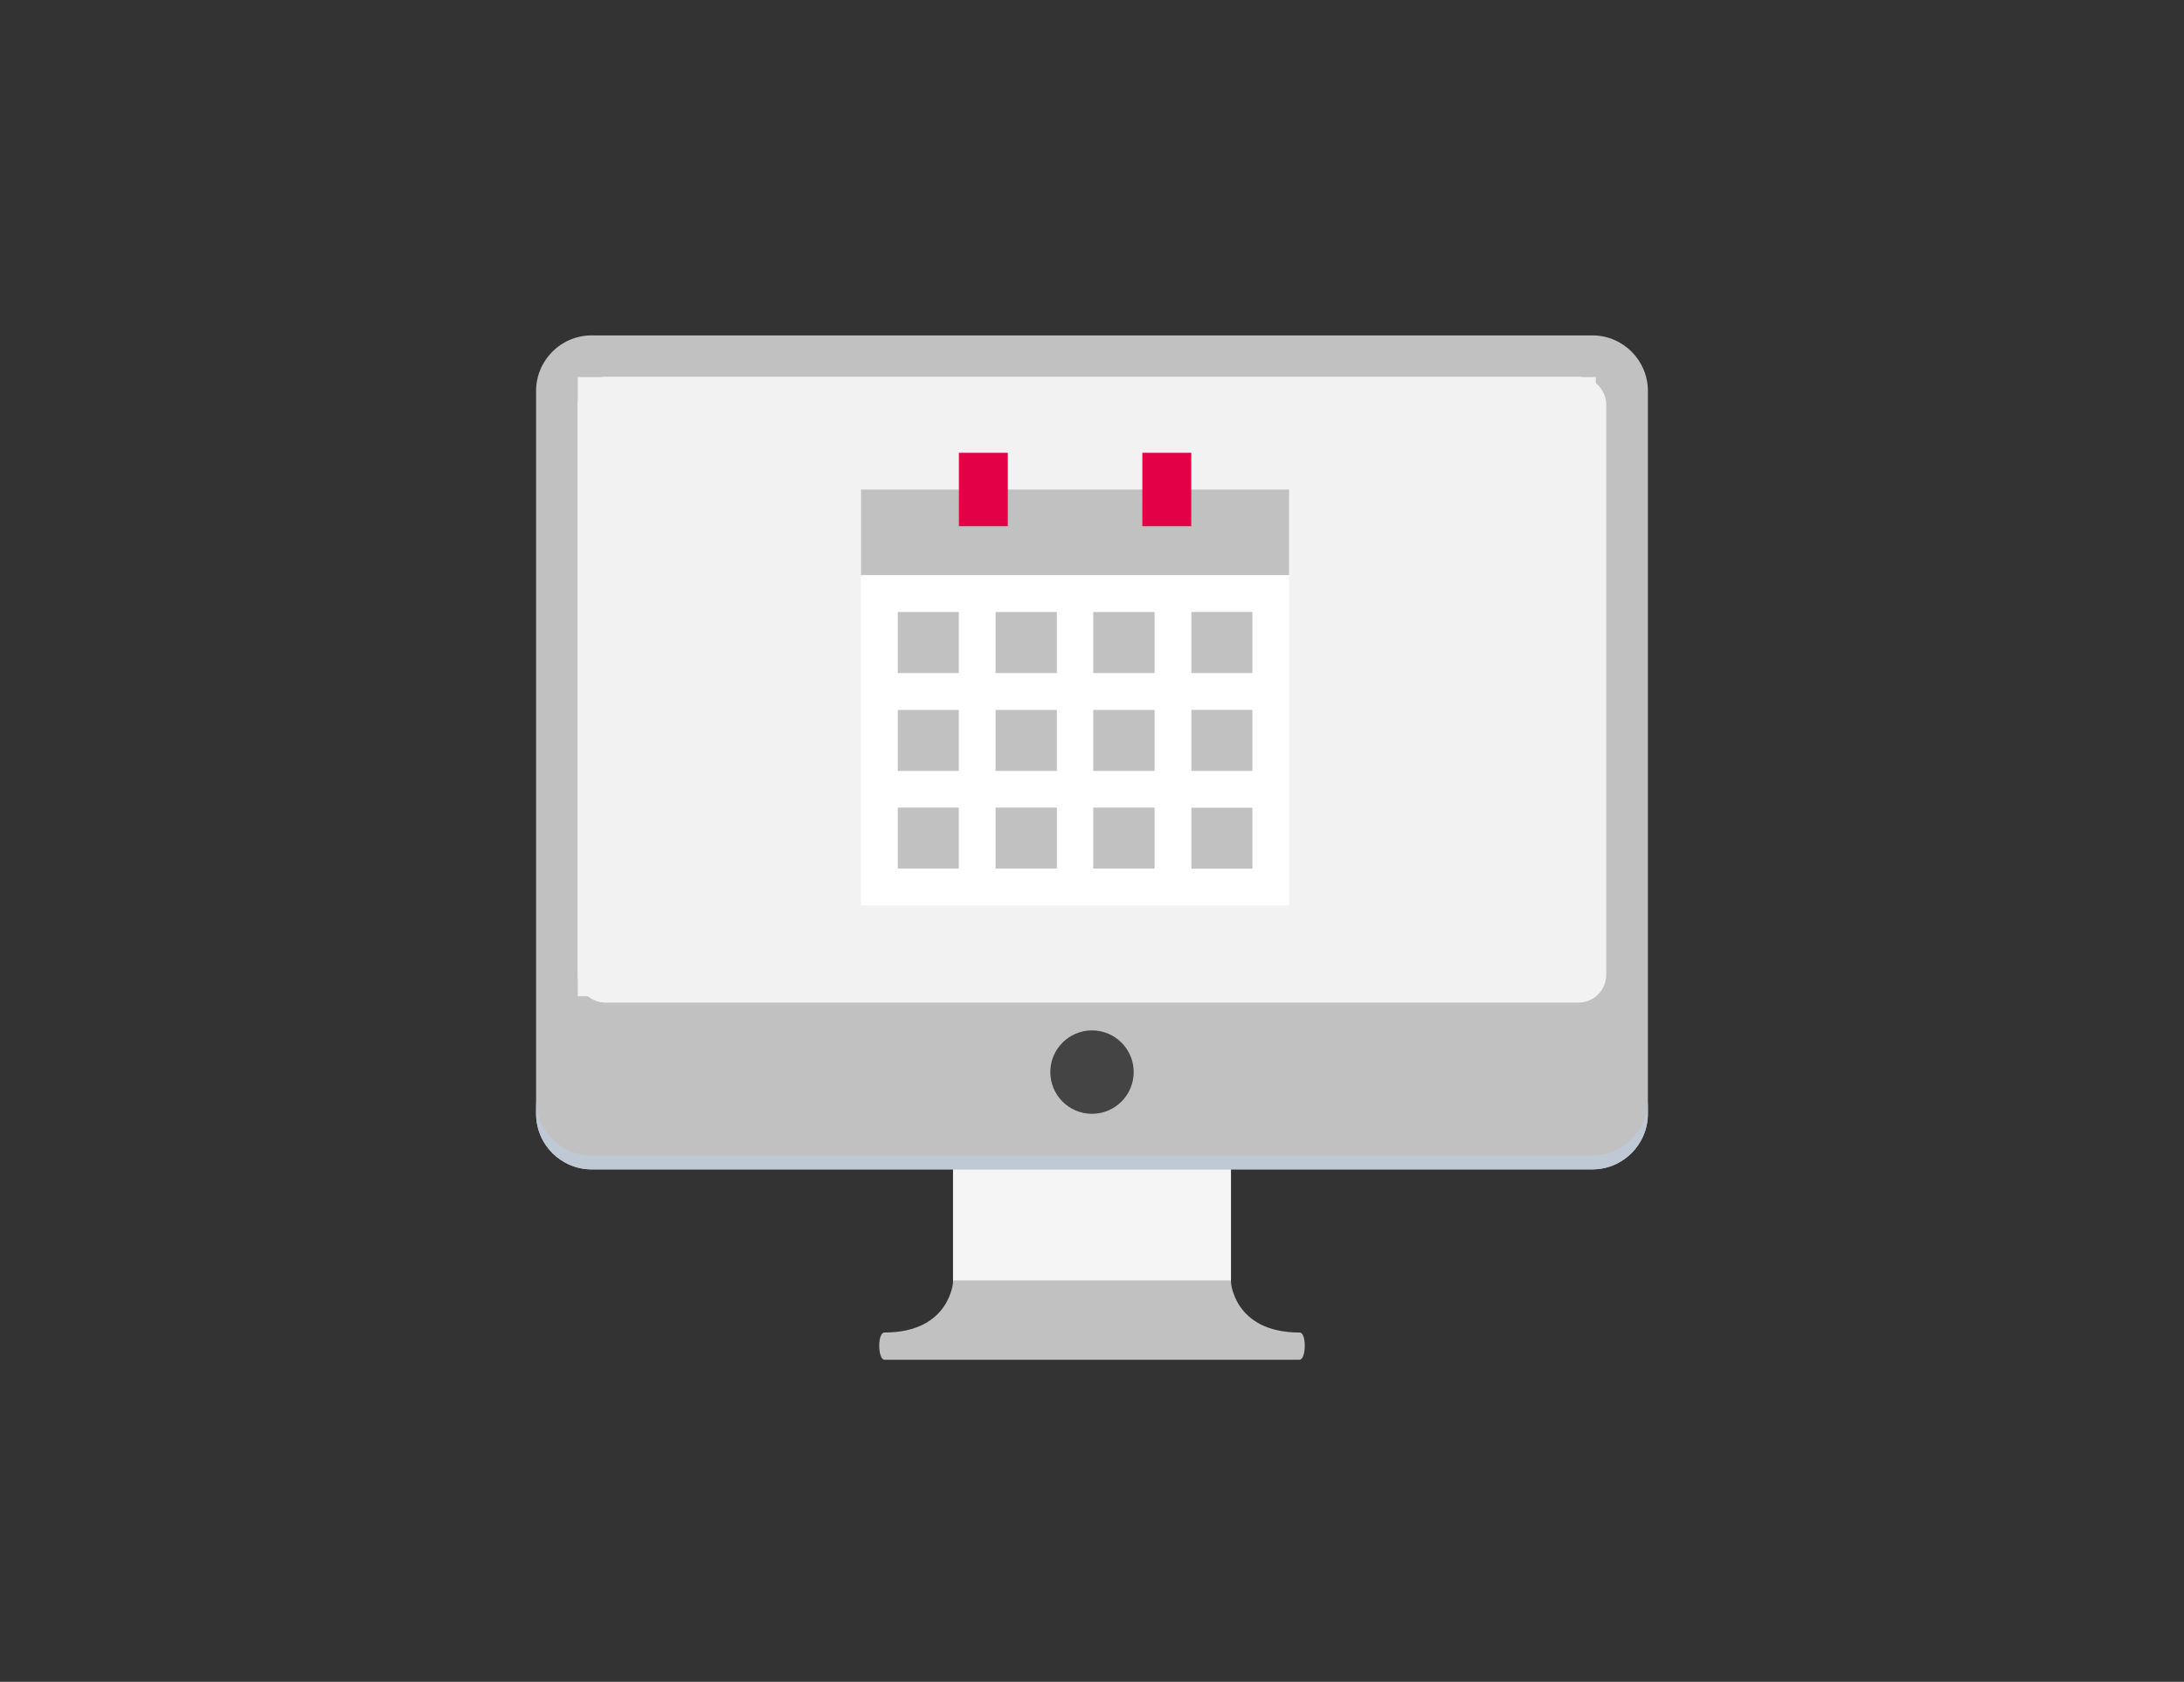 <?xml version="1.0" encoding="utf-8"?>
<!-- Generator: Adobe Illustrator 15.1.0, SVG Export Plug-In  -->
<!DOCTYPE svg PUBLIC "-//W3C//DTD SVG 1.1//EN" "http://www.w3.org/Graphics/SVG/1.1/DTD/svg11.dtd">
<svg version="1.1"
	 xmlns="http://www.w3.org/2000/svg" xmlns:xlink="http://www.w3.org/1999/xlink" xmlns:a="http://ns.adobe.com/AdobeSVGViewerExtensions/3.0/"
	 x="0px" y="0px" width="113px" height="87px" viewBox="-27.737 -17.35 113 87" enable-background="new -27.737 -17.35 113 87"
	 xml:space="preserve">
<rect x="-27.737" y="-17.35" width="113" height="87" fill="#333333" stroke="none"/>
<defs>
</defs>
<rect x="21.572" y="38.109" fill="#F5F5F5" width="14.382" height="11.506"/>
<path fill="#C1C1C1" d="M57.525,40.267c0,1.588-1.289,2.877-2.877,2.877H2.877C1.289,43.144,0,41.855,0,40.267V2.875
	C0,1.287,1.289,0,2.877,0h51.771c1.588,0,2.877,1.287,2.877,2.875V40.267z"/>
<path fill="#BFC8D5" d="M54.648,42.425H2.877c-1.588,0-2.876-1.289-2.876-2.877v0.719c0,1.588,1.288,2.875,2.876,2.875h51.771
	c1.588,0,2.876-1.287,2.876-2.875v-0.719C57.524,41.136,56.236,42.425,54.648,42.425"/>
<path fill="#F2F2F2" d="M55.368,33.077c0,0.793-0.645,1.438-1.438,1.438H3.595c-0.793,0-1.437-0.645-1.437-1.438V3.594
	c0-0.794,0.644-1.438,1.437-1.438h50.336c0.793,0,1.438,0.644,1.438,1.438V33.077z"/>
<path fill="#444444" d="M30.92,38.109c0,1.192-0.966,2.158-2.158,2.158c-1.19,0-2.156-0.966-2.156-2.158
	c0-1.191,0.966-2.157,2.156-2.157C29.954,35.952,30.92,36.917,30.92,38.109"/>
<path fill="#C1C1C1" d="M39.503,51.581c-3.456,0-3.566-2.696-3.566-2.696h-7.175h-7.174c0,0-0.109,2.696-3.564,2.696
	c-0.375,0-0.344,1.408,0,1.408h10.738h10.741C39.846,52.989,39.878,51.581,39.503,51.581"/>
<g>
	<g>
		<g>
			<defs>
				<rect id="SVGID_10_" x="2.158" y="2.157" width="52.673" height="32.03"/>
			</defs>
			<clipPath id="SVGID_12_">
				<use xlink:href="#SVGID_10_"  overflow="visible"/>
			</clipPath>
		</g>
	</g>
	<g>
		<g>
			<defs>
				<rect id="SVGID_8_" x="2.158" y="2.157" width="52.673" height="32.03"/>
			</defs>
			<use xlink:href="#SVGID_8_"  overflow="visible" fill="#F2F2F2"/>
			<clipPath id="SVGID_14_">
				<use xlink:href="#SVGID_8_"  overflow="visible"/>
			</clipPath>
			<path clip-path="url(#SVGID_14_)" fill="#F2F2F2" d="M2.693,34.187L54.83,2.483c-0.246-0.201-0.559-0.327-0.899-0.327H3.595
				c-0.793,0-1.437,0.644-1.437,1.438v29.482C2.158,33.527,2.368,33.923,2.693,34.187"/>
		</g>
	</g>
	<g>
		<g>
			<defs>
				<rect id="SVGID_6_" x="2.158" y="2.157" width="52.673" height="32.03"/>
			</defs>
			<clipPath id="SVGID_16_">
				<use xlink:href="#SVGID_6_"  overflow="visible"/>
			</clipPath>
		</g>
	</g>
</g>
<polygon fill="#FFFFFF" points="16.813,29.489 16.813,7.978 38.963,7.978 38.963,29.489 "/>
<path fill="#C1C1C1" d="M18.716,14.309h3.154v3.156h-3.154V14.309z M23.772,14.309h3.174v3.156h-3.172v-3.156H23.772z
	 M28.829,14.309h3.172v3.156h-3.172V14.309z M18.716,19.372h3.154v3.156h-3.154v-3.159V19.372z M23.772,19.372h3.174v3.156h-3.172
	v-3.159L23.772,19.372z M28.829,19.372h3.172v3.156h-3.172v-3.159V19.372z M18.716,24.426h3.154v3.155h-3.154V24.426z
	 M23.774,24.426h3.173v3.155h-3.173V24.426z M28.831,24.426h3.17v3.155h-3.172v-3.155H28.831z M33.907,14.306h3.153v3.159h-3.155
	v-3.156L33.907,14.306z M33.907,19.369h3.153v3.159h-3.155v-3.159H33.907z M33.907,24.432h3.153v3.157h-3.155v-3.162L33.907,24.432z
	 M16.813,7.972h22.15v4.43h-22.15V7.972z"/>
<path fill="#E40046" d="M21.876,6.074h2.531v3.797h-2.531V6.074z M31.368,6.074h2.531v3.797h-2.531V6.074z"/>
</svg>
